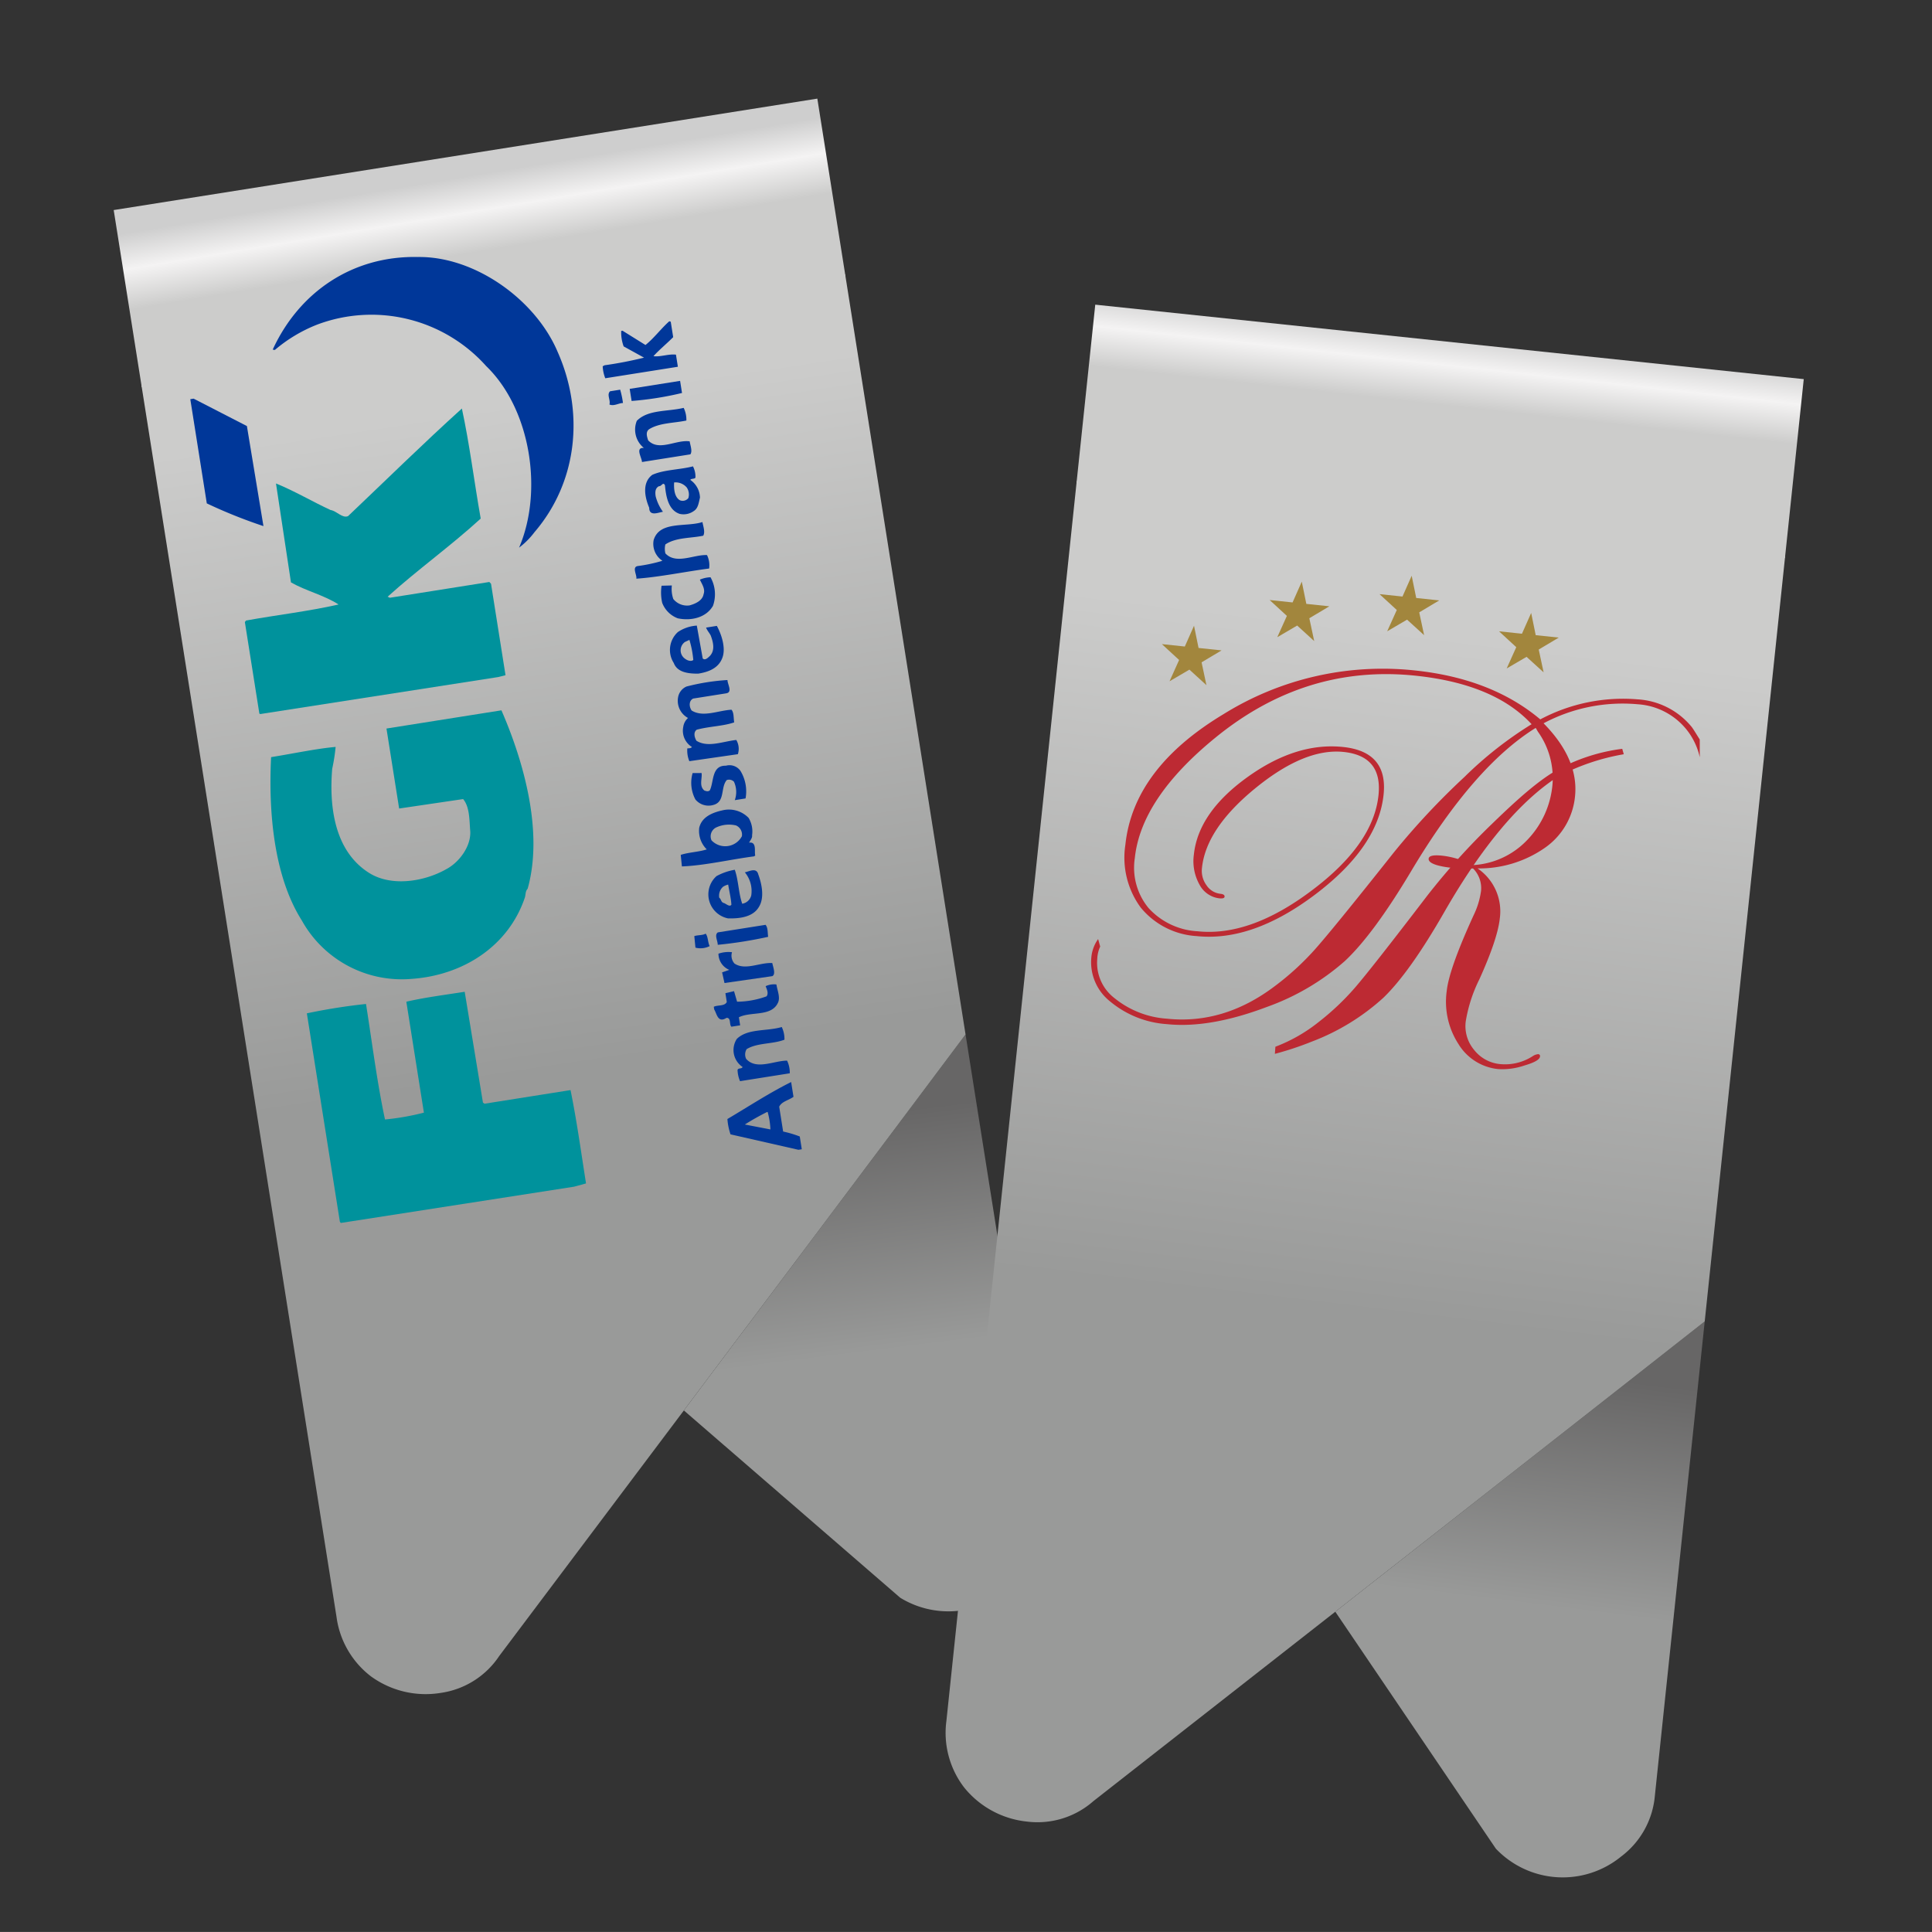 <svg xmlns="http://www.w3.org/2000/svg" xmlns:xlink="http://www.w3.org/1999/xlink" viewBox="0 0 283.465 283.46"><rect x="0" y="0" width="283.465" height="283.46" fill="#333333" stroke="none"/><defs><style>.cls-1{fill:url(#Unbenannter_Verlauf_74);}.cls-2{fill:url(#Unbenannter_Verlauf_75);}.cls-3{fill:url(#Unbenannter_Verlauf_76);}.cls-4{fill:url(#Unbenannter_Verlauf_78);}.cls-5{fill:none;}.cls-6{fill:#003799;}.cls-7{fill:#00929c;}.cls-8{fill:url(#Unbenannter_Verlauf_74-2);}.cls-9{fill:url(#Unbenannter_Verlauf_75-2);}.cls-10{fill:url(#Unbenannter_Verlauf_76-2);}.cls-11{fill:url(#Unbenannter_Verlauf_78-2);}.cls-12{fill:#bd2a33;}.cls-13{fill:#a2863d;}</style><linearGradient id="Unbenannter_Verlauf_74" x1="14558.584" y1="-6615.737" x2="17680.791" y2="-6615.737" gradientTransform="matrix(0.003, 0.017, 0.036, -0.006, 268.774, -262.29)" gradientUnits="userSpaceOnUse"><stop offset="0" stop-color="#cecece"/><stop offset="0.098" stop-color="#f4f3f3"/><stop offset="0.208" stop-color="#cccccb"/></linearGradient><linearGradient id="Unbenannter_Verlauf_75" x1="-2435.621" y1="20.901" x2="667.292" y2="20.901" gradientTransform="matrix(0, 0.001, 0.036, -0.006, 265.966, -280.021)" gradientUnits="userSpaceOnUse"><stop offset="0" stop-color="#737373"/><stop offset="0.573" stop-color="#c6c6c6"/><stop offset="1" stop-color="#cecece"/></linearGradient><linearGradient id="Unbenannter_Verlauf_76" x1="29100.143" y1="-14984.382" x2="32222.35" y2="-14984.382" gradientTransform="matrix(0.002, 0.011, 0.016, -0.002, 304.56, -186.14)" gradientUnits="userSpaceOnUse"><stop offset="0" stop-color="#676666"/><stop offset="1" stop-color="#999a99"/></linearGradient><linearGradient id="Unbenannter_Verlauf_78" x1="-11494.951" y1="8342.879" x2="-8372.744" y2="8342.879" gradientTransform="matrix(-0.005, -0.031, -0.033, 0.005, 309.239, -242.366)" gradientUnits="userSpaceOnUse"><stop offset="0" stop-color="#999a99"/><stop offset="1" stop-color="#cccccb"/></linearGradient><linearGradient id="Unbenannter_Verlauf_74-2" x1="16165.39" y1="-3456.401" x2="19287.597" y2="-3456.401" gradientTransform="matrix(-0.002, 0.017, 0.036, 0.004, 367.746, -212.813)" xlink:href="#Unbenannter_Verlauf_74"/><linearGradient id="Unbenannter_Verlauf_75-2" x1="-2302.878" y1="48.408" x2="815.018" y2="48.408" gradientTransform="matrix(-0, 0.001, 0.036, 0.004, 369.623, -230.667)" xlink:href="#Unbenannter_Verlauf_75"/><linearGradient id="Unbenannter_Verlauf_76-2" x1="31509.285" y1="-7705.491" x2="34631.492" y2="-7705.491" gradientTransform="matrix(-0.001, 0.011, 0.016, 0.002, 382.604, -129.996)" xlink:href="#Unbenannter_Verlauf_76"/><linearGradient id="Unbenannter_Verlauf_78-2" x1="-12366.688" y1="4884.162" x2="-9244.48" y2="4884.162" gradientTransform="matrix(0.003, -0.032, -0.033, -0.004, 401.676, -183.096)" xlink:href="#Unbenannter_Verlauf_78"/></defs><title>02</title><g id="Clip_links" data-name="Clip links"><g id="Clip"><path class="cls-1" d="M16.682,30.82,119.92,14.469l4.129,26.068L20.796,56.794,16.682,30.82"/><path class="cls-2" d="M16.726,31.1l-.641-4.047L119.323,10.702l.641,4.047L16.726,31.1"/><path class="cls-3" d="M141.667,151.776l10.941,69.076a12.504,12.504,0,0,1-2.477,9.943,13.525,13.525,0,0,1-18.044,3.63l-31.75-27.482,41.33-55.167"/><path class="cls-4" d="M124.004,40.257,141.667,151.776l-41.33,55.167L73.244,242.973a12.396,12.396,0,0,1-8.597,5.413,13.649,13.649,0,0,1-10.225-2.432A13.168,13.168,0,0,1,49.37,237.204l-.164-1.035L20.752,56.514,124.004,40.257"/></g><g id="Logo_2" data-name="Logo 2"><path class="cls-5" d="M55.245,237.496a6.696,6.696,0,0,0,12.032,2.887L131.991,151.311a13.548,13.548,0,0,0,2.438-10.152L116.423,27.475,24.149,42.09Z"/><path class="cls-6" d="M28.41,58.491l7.817,4.021,2.427,14.678a73.285,73.285,0,0,1-8.313-3.333L27.92,58.569Z"/><path class="cls-7" d="M39.776,111.088c3.057-.484,6.578-1.244,9.468-1.5a27.337,27.337,0,0,1-.502,3.213c-.455,5.432.281,11.989,5.346,15.231,3.266,2.111,8.097,1.346,11.348-.483,1.961-1.018,3.704-3.417,3.557-5.619-.134-1.498-.054-3.532-1.045-4.688l-9.386,1.386-1.859-11.737L73.571,104.22c3.336,7.661,6.174,17.93,3.843,26.185-.349.358-.271.851-.404,1.276-2.407,7.156-9.105,11.452-16.712,11.949A16.777,16.777,0,0,1,44.278,135.045C40.095,128.429,39.385,118.833,39.776,111.088Z"/><path class="cls-7" d="M45.022,148.678a85.67,85.67,0,0,1,8.679-1.375c.875,5.523,1.615,11.473,2.787,16.949a37.086,37.086,0,0,0,5.707-1.004l-2.578-16.276c2.728-.633,5.704-1.004,8.564-1.457l2.678,16.26.228.164,12.623-1.999c.919,4.505,1.554,9.158,2.273,13.694l-1.745.478-34.242,5.322-.13-.182Z"/><path class="cls-7" d="M36.094,91.045c4.523-.817,9.19-1.355,13.582-2.353-2.139-1.381-4.761-1.976-6.985-3.242L40.493,70.936c2.7,1.088,5.381,2.686,7.996,3.889.936.154,1.714,1.246,2.572.907,5.625-5.338,11.136-10.761,16.707-15.791,1.142,5.28,1.802,10.736,2.762,16.146-4.416,4.037-9.321,7.542-13.655,11.465l.327.15,14.596-2.312.247.263,2.125,13.416-1.071.269-34.932,5.433-.115-.085-2.124-13.413Z"/><path class="cls-6" d="M61.317,37.709c8.373-.113,17.271,6.263,20.509,13.939,3.935,8.882,2.916,19.054-3.398,26.423a11.546,11.546,0,0,1-2.269,2.28c3.547-8.246,1.74-20.294-4.825-26.638a22.582,22.582,0,0,0-24.824-6.077A21.9,21.9,0,0,0,40.324,51.348l-.313-.052C43.924,42.79,51.78,37.501,61.317,37.709Z"/><path class="cls-6" d="M102.589,121.462a3.804,3.804,0,0,0,1.107,3.16c-1.152.385-2.662.422-3.816.807l.169,1.693c3.316-.122,7.115-1.026,10.584-1.475l.181-.129c-.176-.478.28-2.067-.904-1.88.151-.326.497-.685.435-1.08a3.85,3.85,0,0,0-.504-2.549,4.019,4.019,0,0,0-3.915-1.097C104.463,119.244,102.947,119.889,102.589,121.462Zm5.405-.35a1.472,1.472,0,0,1,.858,1.582,2.774,2.774,0,0,1-4.455.606,1.445,1.445,0,0,1,.804-1.949A4.449,4.449,0,0,1,107.994,121.112Z"/><path class="cls-6" d="M95.903,79.247a2.968,2.968,0,0,0,1.289,3.031,22.903,22.903,0,0,1-3.618.773c-.89.141-.095,1.331-.211,1.855,3.399-.236,7.215-1.043,10.682-1.491a3.406,3.406,0,0,0-.313-1.973c-1.937-.097-4.527,1.426-6.104-.245a2.748,2.748,0,0,1-.006-1.315c1.551-1.054,3.799-.902,5.559-1.284.316-.555-.022-1.412-.116-2.003C100.662,77.38,96.763,76.381,95.903,79.247Z"/><path class="cls-6" d="M94.705,50.618l-3.365-2.094-.196.031a5.906,5.906,0,0,0,.36,2.27l2.99,1.648a56.557,56.557,0,0,1-5.787,1.119l-.279.147a5.475,5.475,0,0,0,.378,1.759l10.652-1.687-.281-1.775c-1.033-.141-2.366.375-3.301.218.861-.945,1.937-1.822,2.895-2.785l-.359-2.266-.212-.068C96.958,48.241,95.962,49.614,94.705,50.618Z"/><path class="cls-6" d="M101.869,137.35l.168,1.691a2.997,2.997,0,0,0,2.086-.227c-.288-.562-.219-1.382-.59-1.828C103.071,137.259,102.347,137.173,101.869,137.35Z"/><path class="cls-6" d="M89.414,59.346c.653.3,1.381-.219,1.989-.215a12.842,12.842,0,0,0-.41-1.957l-1.48.234C88.983,57.896,89.617,58.707,89.414,59.346Z"/><path class="cls-6" d="M107.184,166.434l9.964,2.265.492-.078-.297-1.875a16.03,16.03,0,0,0-2.44-.725l-.578-3.65c.384-.769,1.371-.925,2.097-1.444l-.344-2.17c-3.279,1.632-6.3,3.626-9.351,5.425A8.806,8.806,0,0,0,107.184,166.434Zm5.446-3.288a11.194,11.194,0,0,1,.406,2.565l-3.754-.721a36.647,36.647,0,0,1,3.248-1.828Z"/><path class="cls-6" d="M112.471,146.184a12.929,12.929,0,0,1-4.325.787l-.448-1.546-1.266.3.203,1.284c-.3.653-1.348.416-1.908.708l.062.393c.403.645.524,2.042,1.811,1.23.706-.01.354.954.712,1.301l1.283-.203-.187-1.182c1.779-.888,4.745-.044,5.73-2.121.384-.769-.084-1.806-.224-2.693a2.878,2.878,0,0,0-1.577.25C112.512,145.167,112.801,145.728,112.471,146.184Z"/><path class="cls-6" d="M108.102,152.437a2.984,2.984,0,0,0,.854,4.112c-.15.328-.592.094-.742.422a4.559,4.559,0,0,0,.365,1.659l7.297-1.156a4.062,4.062,0,0,0-.394-1.857c-1.921.003-4.527,1.426-6.007-.263a1.488,1.488,0,0,1,.077-1.426c1.57-.957,3.831-.708,5.544-1.385a4.084,4.084,0,0,0-.394-1.857C112.478,151.34,109.675,150.874,108.102,152.437Z"/><path class="cls-6" d="M107.003,142.299l-1.055.369.35,1.563,7.018-1.01c.56-.291.076-1.428-.002-1.921-1.837-.113-3.964,1.134-5.549.071a1.726,1.726,0,0,1-.364-1.662,4.536,4.536,0,0,0-1.988.214A2.569,2.569,0,0,0,107.003,142.299Z"/><path class="cls-6" d="M105.127,128.543a3.596,3.596,0,0,0,1.689,6.203c1.624.045,3.612-.169,4.494-1.621.898-1.358.471-3.411-.06-4.845-.269-1.068-1.375-.388-1.967-.294a4.301,4.301,0,0,1,.943,3.389,1.641,1.641,0,0,1-1.324,1.222c-.546-1.533-.547-3.453-1.093-4.983A8.65,8.65,0,0,0,105.127,128.543Zm2.182,4.205c-.25.34-.722-.091-1.049-.24-.523-.118-.389-.545-.734-.794a1.765,1.765,0,0,1,.556-1.604,2.35,2.35,0,0,1,.758-.321C106.981,130.675,107.282,131.941,107.309,132.747Z"/><path class="cls-6" d="M104.145,115.958c-.265.245-.593.094-.804.025-.815-.677-.281-1.774-.406-2.564l-1.315.008a5.185,5.185,0,0,0,.413,3.876,2.501,2.501,0,0,0,2.653.794c1.744-.48,1.006-2.586,1.95-3.648a1.027,1.027,0,0,1,1.049.239,3.607,3.607,0,0,1,.125,2.71l1.579-.25a5.778,5.778,0,0,0-.739-4.029,1.954,1.954,0,0,0-2.145-.772C104.37,112.281,104.761,114.747,104.145,115.958Z"/><path class="cls-6" d="M99.527,102.129a2.868,2.868,0,0,0,1.42,3.214,2.147,2.147,0,0,0-.702,1.323,2.81,2.81,0,0,0,1.274,2.933c-.166.23-.478.177-.674.208a4.043,4.043,0,0,0,.297,1.875l7.117-1.027a2.55,2.55,0,0,0-.229-2.087c-1.988.214-4.164,1.165-5.845.118-.275-.462-.501-1.236.045-1.625,1.842-.494,3.862-.51,5.491-1.072-.109-.69-.021-1.413-.394-1.858-2.004.116-4.164,1.164-5.845.118-.392-.546-.432-1.449.227-1.756l4.833-.765c.986-.156.191-1.346.195-1.953a31.294,31.294,0,0,0-6.015.953A2.112,2.112,0,0,0,99.527,102.129Z"/><path class="cls-6" d="M98.861,97.281c.53,1.433,2.269,1.562,3.583,1.556,1.479-.234,3.01-.782,3.565-2.386.487-1.389-.122-3.316-.833-4.621l-1.579.25c.177.48.537.827.698,1.206.352.956.64,2.123-.14,2.954-.265.243-.695.717-1.053.368l-.865-4.819a5.587,5.587,0,0,0-2.78.946A3.547,3.547,0,0,0,98.861,97.281Zm2.859-.453c-.265.244-.788.125-1.131-.124a1.506,1.506,0,0,1-.095-2.514l.66-.305A14.846,14.846,0,0,1,101.721,96.828Z"/><path class="cls-6" d="M103.228,87.184c-.157.936-1.194,1.405-2.067,1.643a2.599,2.599,0,0,1-2.373-.94,4.482,4.482,0,0,1-.213-1.988l-1.511.039a6.86,6.86,0,0,0,.095,2.513A3.929,3.929,0,0,0,99.439,90.718c1.886.408,4.137-.048,5.17-1.831a5.096,5.096,0,0,0-.36-4.188,4.188,4.188,0,0,0-1.563.349C102.994,85.707,103.513,86.433,103.228,87.184Z"/><path class="cls-6" d="M95.7,69.672c-1.535,1.153-1.092,3.309-.447,4.825.005,1.311,1.323.7,2.014.59a6.704,6.704,0,0,1-1.066-2.257c-.094-.591-.087-1.202.473-1.491.41.034.596-.701.888-.141.15,1.593.478,3.664,2.182,4.204a2.573,2.573,0,0,0,2.055-.427c.644-.406.716-1.224.902-1.963a3.274,3.274,0,0,0-1.423-2.605c.166-.23.592-.094.757-.324a3.26,3.26,0,0,0-.363-1.659C99.73,68.934,97.398,68.898,95.7,69.672Zm5.045,1.833a1.806,1.806,0,0,1,.25,1.577,1.061,1.061,0,0,1-1.268.302c-.784-.483-.873-1.684-.817-2.6A2.16,2.16,0,0,1,100.745,71.506Z"/><path class="cls-6" d="M93.434,61.742a3.458,3.458,0,0,0,1.035,3.98c-1.328-.092-.275,1.459-.279,2.066l7.101-1.125c.331-.457-.007-1.313-.101-1.906-1.967-.294-4.51,1.525-6.089-.146-.191-.576-.401-1.25.145-1.64,1.568-.955,3.602-.875,5.46-1.27a3.996,3.996,0,0,0-.395-1.859C97.975,60.415,95.089,60.063,93.434,61.742Z"/><path class="cls-6" d="M105.307,138.625a62.459,62.459,0,0,0,7.397-1.172c-.094-.593-.006-1.314-.379-1.761l-7.003,1.109C104.778,137.192,105.313,138.017,105.307,138.625Z"/><path class="cls-6" d="M100.066,57.658l-.281-1.776-7.397,1.172L92.669,58.83A47.069,47.069,0,0,0,100.066,57.658Z"/></g></g><g id="Clip_rechts" data-name="Clip rechts"><g id="Clip-2" data-name="Clip"><path class="cls-8" d="M160.697,44.7,264.649,55.626,261.89,81.875,157.948,70.854l2.749-26.154"/><path class="cls-9" d="M160.667,44.983l.428-4.075,103.952,10.926-.428,4.075-103.952-10.926"/><path class="cls-10" d="M250.117,193.884l-7.31,69.554a12.504,12.504,0,0,1-4.966,8.963,13.525,13.525,0,0,1-18.368-1.164l-23.556-34.763,54.2-42.59"/><path class="cls-11" d="M261.92,81.593,250.117,193.884l-54.2,42.59-35.495,27.79a12.396,12.396,0,0,1-9.705,3.004,13.649,13.649,0,0,1-9.247-4.996,13.168,13.168,0,0,1-2.615-9.76l.11-1.042L157.978,70.572l103.942,11.021"/></g><g id="Logo_2-2" data-name="Logo 2"><path class="cls-5" d="M144.28,254.802a6.707,6.707,0,0,0,10.889,5.911l85.669-69.381a13.55,13.55,0,0,0,4.991-9.184L257.876,67.535l-93.031-9.778Z"/><path class="cls-12" d="M187.124,153.579a23.501,23.501,0,0,0,6.382-3.651,37.572,37.572,0,0,0,5.249-4.961q2.413-2.78,10.669-13.574a100.306,100.306,0,0,1,9.54-10.569c3.611-3.498,6.887-6.462,9.839-8.046a26.93,26.93,0,0,1,9.213-2.909l.227.795a32.245,32.245,0,0,0-9.627,3.266q-8.396,5.4-16.728,19.925-5.039,8.791-8.911,12.53a32.945,32.945,0,0,1-10.517,6.444,45.843,45.843,0,0,1-5.41,1.795l.076-1.043Z"/><path class="cls-12" d="M249.391,111.102a9.91,9.91,0,0,0-1.834-3.923,10.012,10.012,0,0,0-7.273-3.849,24.677,24.677,0,0,0-13.81,2.792q5.187,5.273,4.613,10.738a10.41,10.41,0,0,1-4.439,7.546,16.875,16.875,0,0,1-9.855,3.01,7.616,7.616,0,0,1,3.263,7.311q-.317,3.013-2.993,8.939a21.699,21.699,0,0,0-2.009,6.198,5.418,5.418,0,0,0,1.229,4.177,5.481,5.481,0,0,0,3.851,2.087,7.48,7.48,0,0,0,4.822-1.217,1.704,1.704,0,0,1,.721-.243.276.276,0,0,1,.274.347q-.071.676-2.31,1.322a9.967,9.967,0,0,1-3.818.521,7.71,7.71,0,0,1-5.852-3.702,11.398,11.398,0,0,1-1.706-7.751q.341-3.245,3.964-11.158a11.785,11.785,0,0,0,1.066-3.495,4.085,4.085,0,0,0-1.162-3.327c-1.655-.012-2.595-.032-2.827-.057q-3.797-.399-3.693-1.389c.044-.423.707-.565,1.984-.434a12.15,12.15,0,0,1,4.431,1.388,11.833,11.833,0,0,0,7.936-3.572,13.366,13.366,0,0,0,3.817-8.251,11.694,11.694,0,0,0-2.135-7.754l-.327-.557q-9.081,5.617-18.26,20.996-5.555,9.31-9.767,13.233a35.097,35.097,0,0,1-11.368,6.695q-8.441,3.199-14.731,2.539a14.529,14.529,0,0,1-8.301-3.317,7.338,7.338,0,0,1-2.771-6.46,5.452,5.452,0,0,1,.997-2.706l.303,1.102a4.69,4.69,0,0,0-.427,1.777,6.52,6.52,0,0,0,2.534,5.796,13.658,13.658,0,0,0,7.672,3.008q8.398.883,15.901-4.819a40.007,40.007,0,0,0,5.705-5.209q2.633-2.925,11.663-14.317a107.459,107.459,0,0,1,10.4-11.124,55.684,55.684,0,0,1,9.849-7.738q-5.432-5.897-17.013-7.116-16.186-1.701-29.421,9.125-10.865,8.874-11.782,17.629a9.299,9.299,0,0,0,2.022,7.345,10.495,10.495,0,0,0,7.203,3.4q7.71.81,16.721-5.976,9.048-6.777,9.807-13.989.604-5.745-5.111-6.345-5.712-.6-12.968,5.328-7.211,5.889-7.821,11.675a3.58,3.58,0,0,0,.662,2.553,2.809,2.809,0,0,0,2.039,1.254c.434.046.639.187.614.428-.022.21-.276.289-.76.239a3.778,3.778,0,0,1-2.927-2.029,7.044,7.044,0,0,1-.82-4.372q.65-6.184,7.824-11.356,7.178-5.176,14.077-4.449,6.599.694,5.937,6.991-.808,7.689-10.033,14.65-9.223,6.964-17.394,6.104a11.497,11.497,0,0,1-8.207-4.187,12.371,12.371,0,0,1-2.251-9.21q1.178-11.208,14.385-19.157a44.184,44.184,0,0,1,28.091-6.421q11.274,1.185,18.4,7.181a25.86,25.86,0,0,1,14.29-2.94,11.099,11.099,0,0,1,7.915,4.036c.279.351.938,1.473,1.192,1.849l.003,2.607Z"/><polygon class="cls-13" points="175.188 91.81 173.837 94.858 170.471 94.504 173.001 96.832 171.594 99.958 174.511 98.248 177.01 100.528 176.297 97.178 179.231 95.425 175.854 95.07 175.188 91.81 175.188 91.81"/><polygon class="cls-13" points="190.999 85.341 189.648 88.39 186.282 88.036 188.812 90.364 187.405 93.49 190.323 91.78 192.821 94.059 192.106 90.71 195.042 88.957 191.666 88.602 190.999 85.341 190.999 85.341"/><polygon class="cls-13" points="207.124 84.477 205.773 87.525 202.407 87.172 204.937 89.499 203.53 92.623 206.448 90.915 208.947 93.192 208.231 89.846 211.167 88.092 207.79 87.737 207.124 84.477 207.124 84.477"/><polygon class="cls-13" points="224.656 89.932 223.304 92.98 219.939 92.627 222.468 94.954 221.061 98.078 223.979 96.373 226.48 98.648 225.765 95.301 228.701 93.548 225.321 93.192 224.656 89.932 224.656 89.932"/></g></g></svg>